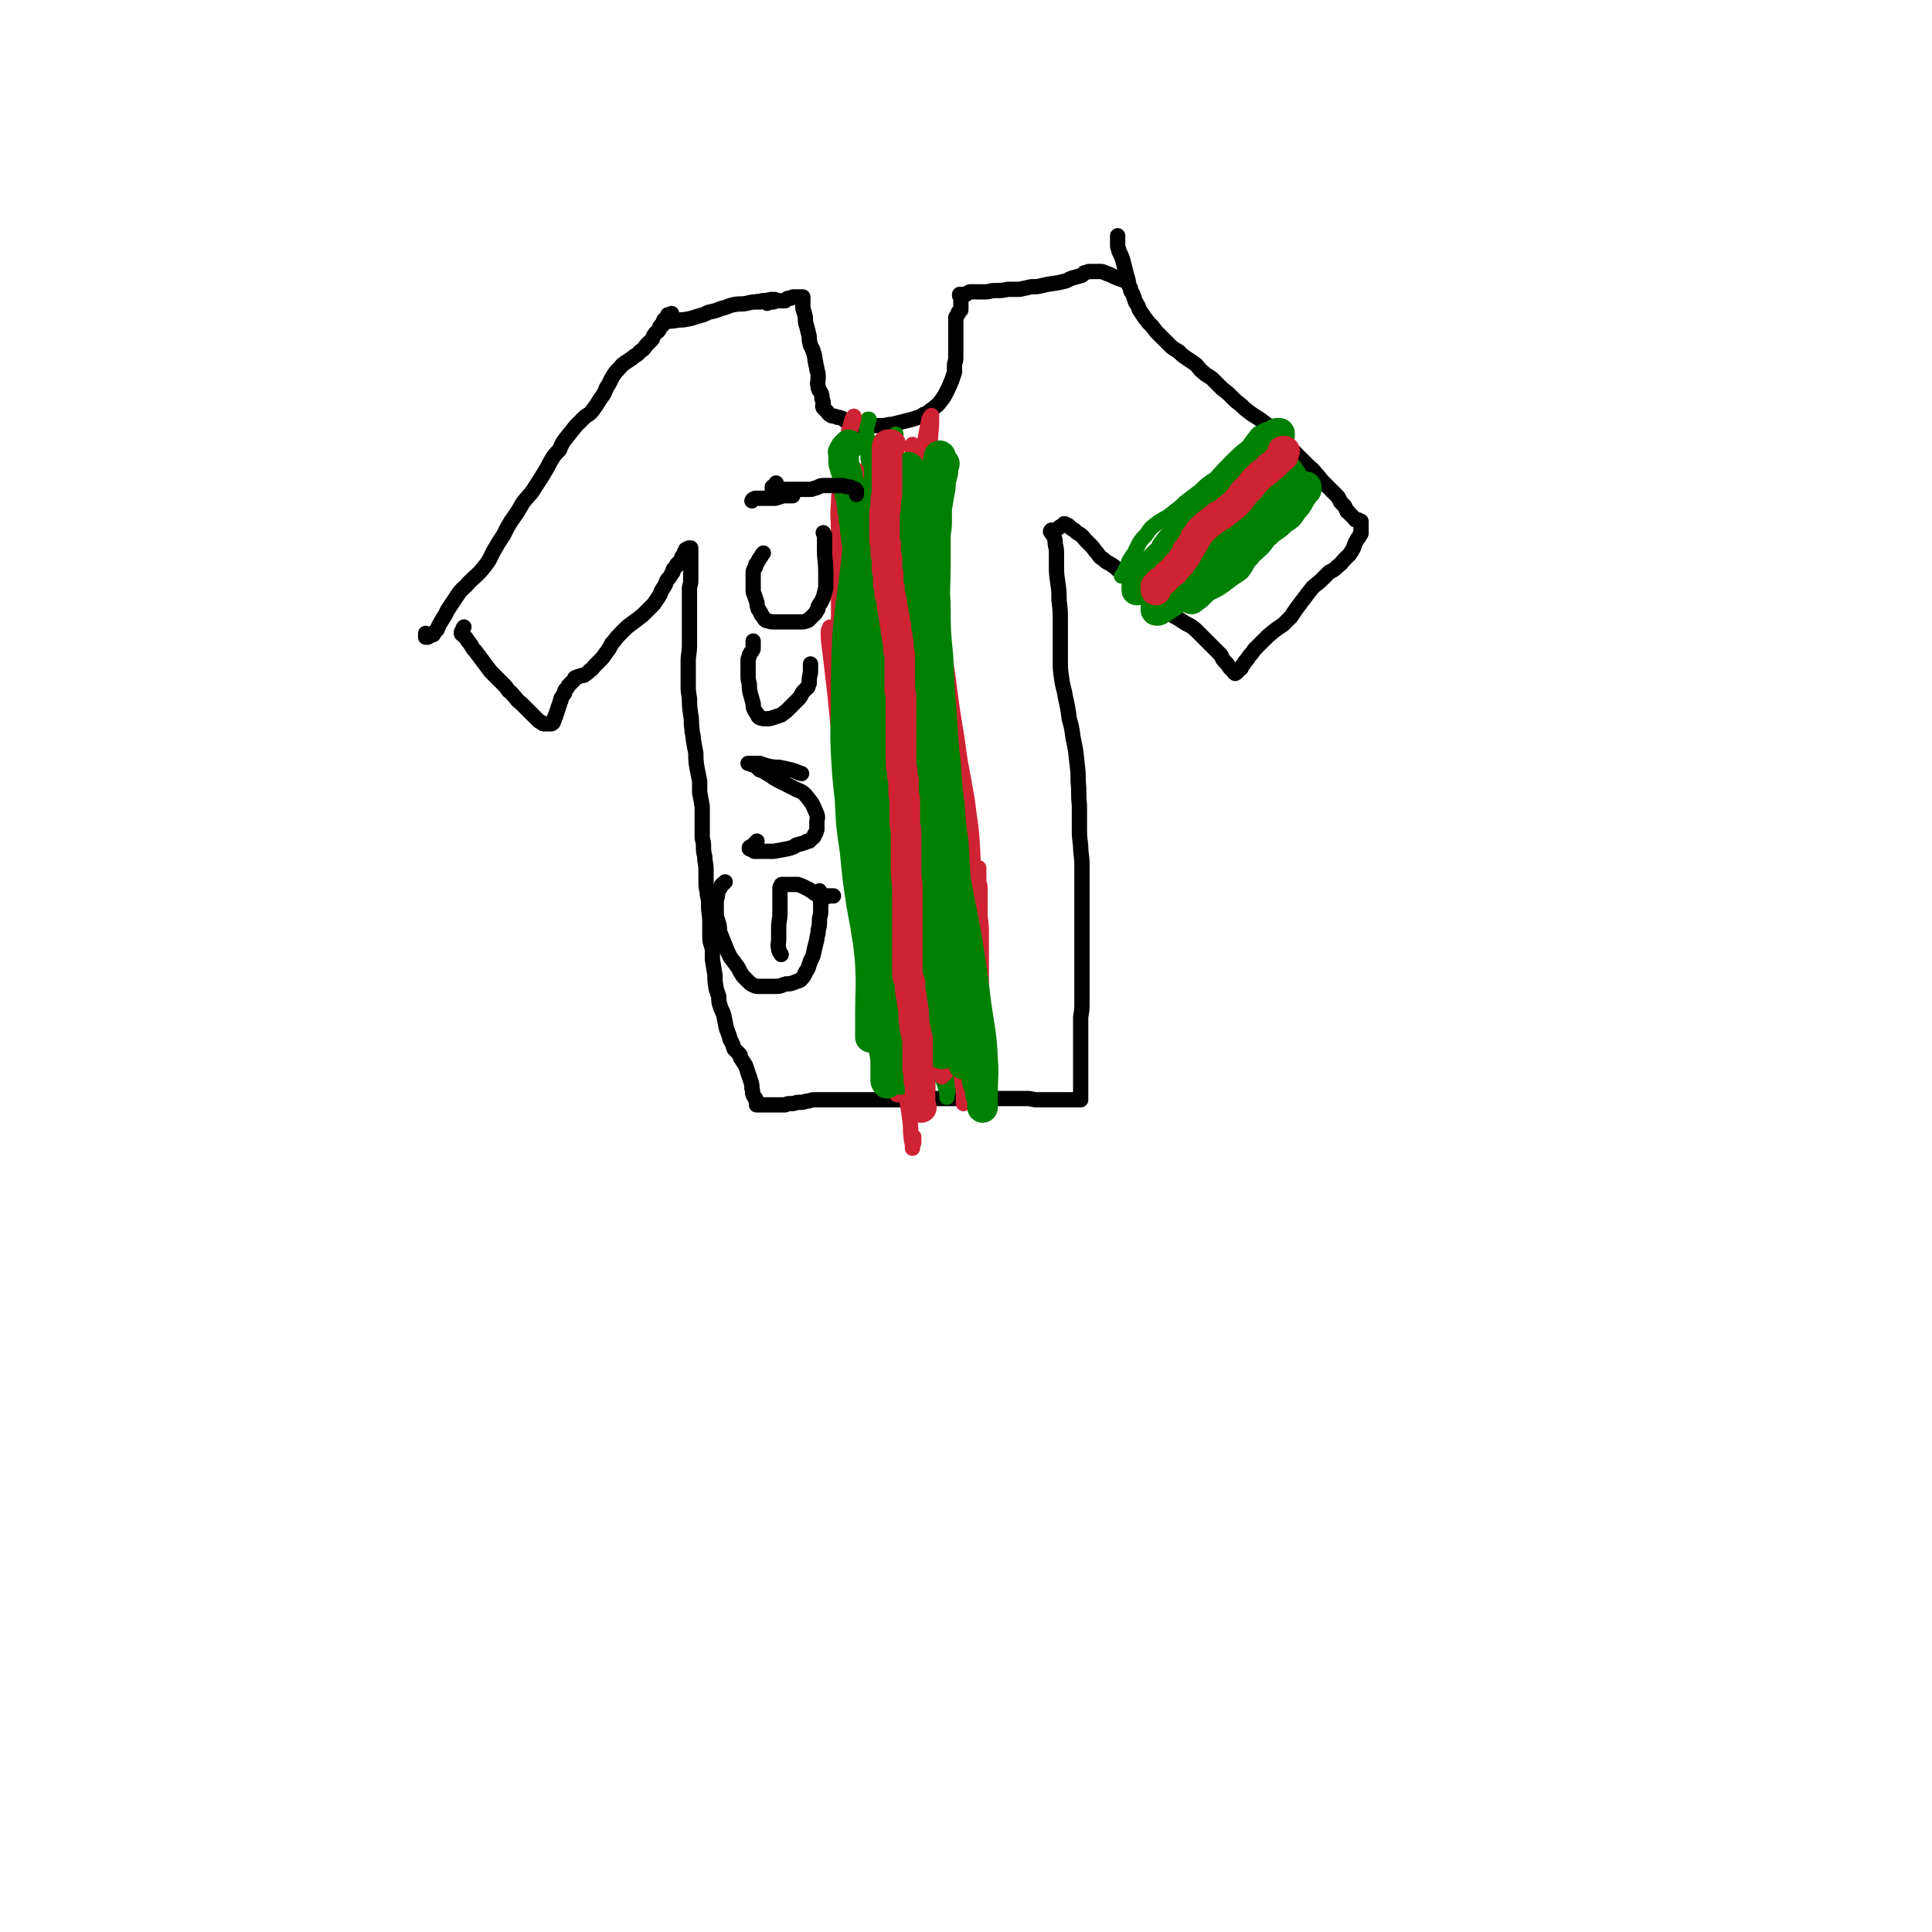 <svg viewBox='0 0 1516 1516' version='1.1' xmlns='http://www.w3.org/2000/svg' xmlns:xlink='http://www.w3.org/1999/xlink'><g fill='none' stroke='#000000' stroke-width='12' stroke-linecap='round' stroke-linejoin='round'><path d='M334,497c0,0 0,0 0,0 0,1 0,1 0,2 0,1 0,1 0,1 0,0 1,0 1,0 1,0 1,0 2,-1 1,-1 1,0 3,-1 1,-2 1,-2 3,-4 1,-2 1,-3 3,-6 2,-4 3,-4 5,-9 4,-6 4,-6 8,-12 4,-6 5,-5 9,-10 6,-6 6,-5 11,-11 5,-6 5,-7 8,-13 4,-7 4,-7 8,-13 3,-6 3,-6 6,-11 5,-7 5,-7 9,-14 5,-7 6,-6 10,-13 4,-6 4,-6 7,-11 3,-5 3,-5 5,-9 3,-5 3,-5 7,-9 2,-5 2,-5 5,-9 4,-5 4,-5 8,-10 3,-3 3,-3 6,-6 3,-3 4,-2 7,-6 3,-4 3,-4 6,-9 3,-4 3,-4 5,-9 3,-4 2,-4 5,-9 2,-3 2,-3 4,-5 3,-3 2,-3 5,-5 3,-2 3,-2 6,-4 3,-3 4,-2 6,-5 3,-2 3,-2 5,-5 2,-2 2,-2 4,-4 2,-2 1,-3 3,-5 1,-2 2,-1 3,-3 1,-1 0,-2 1,-3 1,-1 1,-1 2,-1 0,-2 0,-2 1,-3 1,-1 1,-1 2,-2 0,0 1,0 1,-1 0,-1 0,-1 0,-2 0,0 1,0 1,0 1,0 1,0 1,0 0,0 0,0 0,0 1,-1 1,-1 1,-1 '/><path d='M521,251c0,0 0,0 0,0 0,0 0,0 0,0 0,1 0,1 0,1 2,0 2,0 4,0 5,0 5,-1 11,-1 6,-1 6,-1 12,-3 4,-1 4,-1 8,-3 5,-1 5,-1 10,-3 5,-1 5,-2 10,-3 5,-1 5,0 10,-1 4,-1 4,-1 7,-1 2,-1 2,0 3,0 4,-1 4,-1 9,-2 1,0 1,0 3,0 '/><path d='M598,236c0,0 0,0 0,0 0,0 0,0 0,0 1,0 1,0 1,0 1,0 1,0 2,1 0,0 0,0 1,1 0,0 0,-1 0,-1 0,0 1,0 1,0 1,0 1,0 2,0 1,0 1,0 1,0 2,0 2,-1 4,-1 1,0 1,0 3,0 1,0 1,0 1,0 1,0 1,0 2,0 0,0 0,-1 1,-1 1,-1 1,-1 2,-1 0,0 0,0 1,0 1,0 1,0 2,-1 1,0 1,0 2,0 1,0 1,0 2,0 0,0 0,0 1,0 1,0 1,0 2,0 0,0 0,0 1,0 0,0 0,0 0,0 0,0 0,1 0,1 0,1 0,1 0,2 0,1 0,1 0,1 0,1 0,1 0,2 0,2 0,2 0,3 1,3 1,3 2,7 0,4 0,4 1,7 1,4 1,4 2,8 0,3 0,3 1,7 1,2 1,2 2,4 0,2 1,2 1,4 1,3 0,3 1,5 0,3 1,3 1,6 1,3 1,3 1,7 0,3 -1,3 0,6 0,3 1,3 2,5 1,2 1,2 1,5 1,2 1,2 1,4 0,1 -1,1 0,3 1,1 1,1 3,3 1,1 1,2 3,3 2,1 2,0 4,1 2,1 2,0 4,1 3,1 2,2 5,3 2,1 2,1 5,2 2,0 2,1 5,1 2,0 2,0 5,0 3,0 3,0 6,0 3,0 3,0 6,0 4,0 4,-1 8,-1 4,-1 4,-1 8,-2 4,-1 4,-1 8,-2 3,-1 3,-1 6,-2 3,-2 3,-2 6,-3 2,-2 2,-2 5,-4 2,-2 3,-2 5,-5 3,-4 3,-4 5,-8 2,-4 2,-4 4,-9 1,-3 1,-3 2,-6 0,-2 0,-3 0,-5 0,-3 1,-3 1,-6 0,-5 0,-5 0,-9 0,-4 0,-4 0,-8 0,-4 0,-4 0,-8 0,-2 0,-2 0,-4 0,-1 0,-1 0,-3 1,-2 1,-1 2,-3 0,-1 0,-1 0,-1 1,-1 2,-1 2,-2 0,-1 0,-1 0,-2 0,0 0,0 0,0 0,-1 0,-1 0,-1 0,-1 0,-1 0,-2 0,0 0,0 0,-1 0,-1 0,-1 0,-2 0,0 0,0 0,-1 0,-1 0,-2 0,-2 0,-1 -1,0 -1,0 0,0 0,0 0,-1 0,0 0,0 0,0 1,0 1,0 2,0 1,0 2,0 3,0 1,-1 1,-1 3,-2 1,0 1,0 3,0 1,0 1,0 3,0 3,0 3,0 6,0 4,0 4,-1 7,-1 6,0 6,0 11,-1 5,0 5,0 9,0 5,-1 5,-1 9,-2 5,0 5,0 9,-1 8,-2 8,-1 16,-3 5,-1 4,-2 8,-3 3,-1 4,-1 7,-2 1,-1 1,-1 2,-2 2,0 2,-1 4,-1 2,0 2,0 3,0 3,0 3,0 5,0 2,0 2,0 4,1 1,0 1,1 3,1 6,3 6,3 12,5 0,0 0,0 1,0 '/><path d='M877,185c0,0 0,0 0,0 0,1 0,1 0,1 0,1 0,1 0,2 0,1 0,1 0,1 0,2 0,2 0,4 0,2 1,2 1,4 2,4 2,4 3,7 1,4 1,4 2,8 1,4 1,4 2,7 1,4 0,4 2,7 0,3 1,3 2,5 1,3 1,3 2,6 2,3 2,3 3,6 2,3 2,3 4,6 3,4 3,4 6,7 3,4 3,4 6,7 4,4 4,4 8,8 3,3 4,3 7,5 3,3 3,3 6,5 3,2 3,2 6,4 4,3 3,4 7,7 3,3 3,2 7,5 4,4 4,4 8,8 4,3 4,3 8,7 3,3 3,3 7,6 3,3 3,3 7,6 4,3 5,3 9,6 5,4 6,4 10,8 4,4 4,4 8,8 3,3 3,4 6,7 3,3 3,3 6,6 3,3 3,3 6,6 3,3 4,3 6,6 4,4 3,4 7,8 3,3 3,3 6,6 2,2 2,2 5,5 1,2 1,2 2,4 2,2 2,2 3,3 1,2 1,2 2,4 0,1 1,0 1,1 1,1 1,1 2,2 1,1 1,1 1,1 1,1 1,1 2,2 1,1 0,1 1,1 1,1 1,0 2,0 0,0 0,1 0,1 0,1 1,0 2,0 0,0 0,0 0,1 0,0 0,1 0,1 0,1 0,1 0,1 0,1 0,1 0,1 0,1 0,1 0,2 0,0 0,0 0,1 0,1 0,1 0,2 0,0 0,0 0,0 0,1 0,1 -1,2 0,1 -1,1 -1,2 -1,1 -1,1 -2,3 -1,2 -1,2 -2,5 -1,2 -1,2 -3,5 -2,2 -2,2 -4,4 -3,3 -2,3 -5,5 -3,3 -3,3 -7,5 -3,3 -3,3 -6,6 -3,3 -4,3 -7,6 -4,5 -4,5 -7,9 -3,4 -3,4 -6,8 -2,3 -2,3 -4,6 -3,3 -3,3 -6,6 -6,4 -6,4 -12,9 -2,2 -2,2 -4,4 -3,3 -3,3 -5,5 -2,2 -2,2 -4,5 -2,2 -2,2 -3,4 -2,2 -2,2 -3,4 -1,1 -1,1 -2,3 0,1 -1,0 -1,1 -1,1 -1,1 -2,2 -1,1 -1,1 -1,1 -1,1 -1,0 -1,0 -1,0 0,0 -1,-1 -1,-1 -1,-1 -2,-2 -1,-1 -1,-1 -1,-1 -2,-3 -2,-3 -4,-5 -2,-2 -2,-3 -3,-5 -3,-3 -3,-3 -6,-6 -3,-3 -3,-3 -6,-6 -3,-3 -3,-3 -6,-6 -3,-3 -3,-3 -6,-5 -4,-2 -4,-2 -7,-4 -4,-3 -4,-2 -8,-5 -4,-2 -4,-2 -8,-6 -4,-3 -4,-3 -8,-7 -4,-4 -4,-4 -8,-8 -3,-3 -3,-3 -7,-6 -3,-3 -3,-3 -6,-5 -3,-2 -3,-2 -5,-3 -2,-2 -2,-2 -5,-4 -3,-2 -3,-1 -6,-4 -3,-2 -3,-2 -5,-5 -3,-3 -2,-3 -5,-6 -2,-2 -2,-2 -4,-4 -2,-2 -2,-3 -5,-5 -2,-1 -2,-1 -4,-3 -2,-1 -2,-1 -4,-3 -1,-1 -1,-1 -3,-1 0,-1 0,-1 -1,-1 0,0 0,0 0,0 -1,1 0,1 -1,1 -1,1 -2,1 -3,2 '/><path d='M826,416c0,0 0,0 0,0 0,0 0,0 0,0 -1,0 -1,0 -1,0 -1,1 -1,1 0,2 1,2 1,1 2,3 1,3 1,3 1,6 1,4 1,4 1,8 0,4 0,4 0,8 0,7 0,7 1,14 1,7 1,7 1,14 1,8 1,8 1,16 0,8 0,8 0,15 0,8 0,8 0,16 0,7 0,7 1,14 1,8 2,8 3,15 2,9 2,9 3,17 2,7 2,7 3,15 2,9 2,9 3,19 1,8 1,8 1,15 1,10 0,10 1,19 0,9 0,9 0,17 0,7 0,7 1,15 0,7 1,7 1,15 0,6 0,6 0,13 0,7 0,7 0,13 0,7 0,7 0,15 0,6 0,6 0,13 0,5 0,5 0,9 0,6 0,6 0,12 0,6 0,6 0,13 0,5 0,5 0,10 0,4 0,4 0,9 0,6 0,6 -1,12 0,6 0,6 0,12 0,4 0,4 0,9 0,3 0,3 0,7 0,5 0,5 0,10 0,4 0,4 0,9 0,3 0,3 0,6 0,2 0,2 0,3 0,2 0,2 0,3 0,1 0,1 0,2 0,1 0,1 0,2 0,0 0,0 0,1 0,1 0,1 0,1 0,0 0,0 0,0 0,0 0,0 0,0 0,0 0,0 0,0 0,0 0,0 0,0 0,0 0,0 0,0 -1,0 -1,0 -3,0 0,0 0,0 -1,0 -1,0 -1,0 -2,0 -2,0 -2,0 -3,0 -3,0 -3,0 -6,0 -3,0 -3,0 -5,0 -4,0 -4,0 -8,0 -3,0 -3,0 -6,0 -4,0 -4,-1 -8,-1 -4,0 -4,0 -8,0 -7,0 -7,0 -13,0 -7,0 -7,0 -13,0 -5,0 -5,0 -10,0 -6,0 -6,0 -12,0 -5,0 -5,0 -11,0 -5,0 -5,0 -10,0 -4,1 -4,1 -7,1 -5,0 -5,0 -10,0 -5,0 -5,0 -10,0 -4,0 -4,0 -8,0 -3,0 -3,0 -7,0 -3,0 -3,0 -7,0 -3,0 -3,0 -7,0 -4,0 -4,0 -8,0 -4,0 -4,0 -8,0 -4,0 -4,0 -8,0 -3,0 -3,0 -5,0 -3,0 -3,0 -5,0 -3,0 -3,1 -6,1 -3,1 -3,1 -6,1 -3,0 -3,1 -6,1 -3,0 -3,0 -5,1 -3,0 -3,0 -5,0 -2,0 -2,0 -4,0 -1,0 -1,0 -3,0 -1,0 -1,0 -2,0 -1,0 -1,0 -1,0 -1,0 -1,0 -2,0 -1,0 -1,0 -1,0 -1,0 -1,0 -2,0 -1,0 -1,0 -1,0 -1,0 -1,0 -1,0 -1,0 0,0 0,-1 0,-1 0,-1 0,-2 0,0 -1,0 -1,-1 0,-1 0,-1 -1,-2 0,-1 -1,-1 -1,-2 -1,-2 0,-2 -1,-5 0,-3 0,-3 -1,-6 -1,-3 -1,-3 -2,-6 -1,-3 -1,-3 -2,-6 -2,-3 -2,-3 -4,-6 0,-2 0,-2 -1,-3 -2,-2 -2,-2 -4,-4 -1,-3 -1,-4 -3,-7 -1,-4 -1,-4 -3,-9 -1,-5 -1,-5 -2,-10 -1,-4 -2,-4 -3,-8 -1,-3 -1,-3 -1,-7 -1,-3 -1,-3 -2,-6 -1,-6 -1,-6 -1,-11 -1,-6 -1,-6 -2,-12 0,-4 0,-4 0,-8 -1,-5 -2,-5 -2,-9 0,-6 0,-6 0,-12 0,-7 -1,-7 -1,-14 0,-4 0,-4 -1,-8 0,-4 -1,-4 -1,-9 0,-5 0,-5 0,-10 0,-6 -1,-6 -1,-11 -1,-4 -1,-4 -1,-9 0,-3 -1,-3 -1,-7 0,-5 0,-5 0,-10 0,-7 0,-7 0,-13 -1,-6 -1,-6 -2,-11 0,-4 0,-5 0,-9 -1,-5 -1,-5 -2,-10 -1,-6 -1,-6 -1,-12 -1,-5 -1,-5 -2,-11 0,-4 -1,-4 -1,-8 -1,-6 0,-6 -1,-11 -1,-7 -1,-7 -1,-13 -1,-6 -1,-6 -1,-11 0,-4 0,-4 0,-8 0,-5 0,-5 0,-10 0,-6 1,-6 1,-13 0,-5 0,-5 0,-10 0,-4 0,-4 0,-7 0,-4 0,-4 0,-9 0,-5 0,-5 0,-10 0,-4 0,-4 0,-8 0,-3 1,-3 1,-6 0,-2 0,-2 0,-4 0,-1 0,-1 0,-2 0,-2 0,-2 0,-3 0,-1 0,-1 0,-2 0,-2 0,-2 0,-4 0,-1 0,-1 0,-3 0,0 0,0 0,-1 0,-1 0,-1 0,-2 0,-1 0,-1 0,-1 0,-1 0,-1 0,-2 0,0 0,0 0,-1 0,0 0,0 0,0 0,0 0,0 0,-1 0,0 0,0 0,0 0,0 -1,0 -1,0 -1,0 -1,0 -2,1 -1,0 -1,0 -1,1 -1,1 -1,1 -1,2 0,0 0,1 0,1 -1,1 -1,1 -2,2 0,0 0,1 0,1 0,1 0,1 -1,2 -1,1 -1,1 -1,1 -1,1 -1,1 -2,2 0,0 0,1 0,1 -1,1 -1,1 -2,2 -1,1 -1,1 -1,3 -1,1 -1,1 -2,3 -1,2 -2,2 -3,4 -1,3 -1,3 -3,6 -2,3 -1,3 -3,6 -2,3 -2,3 -4,6 -3,3 -3,3 -6,6 -3,3 -3,3 -7,6 -4,3 -4,3 -8,6 -3,3 -3,3 -6,6 -3,3 -3,4 -6,7 -2,4 -2,4 -5,8 -2,3 -2,3 -4,5 -2,2 -2,2 -4,4 -2,2 -2,3 -4,4 -2,2 -2,2 -5,4 -2,0 -2,0 -4,1 -1,0 -1,0 -3,1 0,1 0,1 -1,2 -1,1 -1,1 -1,1 -1,1 -1,1 -2,2 -1,1 -1,1 -1,1 -1,2 -1,2 -2,3 -1,1 -1,1 -1,3 -1,1 -1,1 -2,3 -1,1 -1,1 -1,3 -1,1 -1,2 -1,3 -1,2 -1,1 -1,3 -1,1 -1,2 -1,3 -1,2 -1,1 -1,3 -1,1 -1,1 -1,2 0,1 0,1 -1,2 0,0 0,1 0,1 -1,1 -1,1 -2,1 0,0 0,0 0,0 -1,0 -1,0 -2,0 0,0 0,0 -1,0 -1,0 -1,0 -2,0 -1,0 -1,0 -2,-1 -2,-1 -2,-1 -4,-3 -2,-2 -2,-2 -4,-4 -3,-3 -3,-3 -6,-6 -4,-4 -4,-3 -7,-7 -2,-2 -2,-3 -5,-5 -2,-3 -2,-3 -4,-5 -2,-2 -2,-2 -5,-5 -2,-2 -2,-2 -5,-5 -3,-4 -3,-4 -6,-8 -3,-4 -3,-4 -6,-8 -3,-3 -2,-3 -5,-7 -2,-2 -1,-2 -3,-4 -1,-1 -1,-1 -2,-2 -1,-1 -1,0 -1,-1 0,0 0,0 0,-1 0,0 0,0 1,-1 0,-1 0,-2 1,-3 '/></g>
<g fill='none' stroke='#008000' stroke-width='12' stroke-linecap='round' stroke-linejoin='round'><path d='M682,329c0,0 0,0 0,0 0,0 -1,0 -1,0 0,0 0,1 0,1 0,1 0,1 0,2 0,2 -1,1 -1,3 0,1 0,1 0,2 0,3 0,3 0,5 0,4 0,4 0,8 0,3 0,3 1,7 0,5 1,5 1,9 1,5 0,5 1,10 0,6 1,6 1,12 1,8 1,8 2,16 1,9 0,9 1,17 1,8 2,8 3,16 1,6 1,6 1,12 1,5 0,5 1,9 0,4 1,4 1,8 1,4 0,4 1,8 0,6 1,6 1,13 1,7 1,7 2,15 1,10 0,10 1,19 1,9 2,9 3,18 1,6 1,6 1,13 1,5 1,5 1,11 0,5 1,5 1,10 0,6 1,6 1,12 0,7 0,7 1,15 0,9 1,8 2,17 1,8 1,8 2,17 1,8 1,8 2,16 1,6 1,6 2,12 0,7 0,7 1,14 1,7 1,7 2,13 0,7 0,7 1,14 1,8 1,8 2,17 0,7 1,7 1,14 0,7 0,7 0,14 0,6 0,6 0,11 0,4 0,4 0,8 0,4 0,4 0,8 0,3 0,3 0,6 0,4 0,4 0,8 0,3 0,3 0,7 0,3 0,3 0,7 0,3 0,3 0,6 0,2 0,2 0,5 0,3 0,3 0,5 0,3 0,3 0,7 0,2 0,2 0,4 0,3 0,3 0,5 0,2 0,2 0,5 0,2 0,2 0,4 0,2 0,2 0,5 0,1 0,1 0,3 0,1 0,1 0,2 0,0 0,0 0,1 0,1 0,1 0,2 0,0 0,1 0,1 0,-2 0,-3 0,-5 0,-5 0,-5 -1,-11 0,-7 0,-7 -1,-14 -3,-15 -3,-15 -6,-30 -2,-14 -3,-14 -5,-29 -4,-17 -4,-16 -7,-33 -2,-15 -2,-15 -4,-29 -2,-9 -3,-9 -5,-17 -2,-11 -1,-11 -3,-23 -1,-11 -1,-11 -2,-22 -1,-12 -1,-12 -2,-24 0,-10 0,-10 0,-21 0,-8 0,-8 0,-16 0,-7 0,-7 0,-13 0,-7 0,-7 1,-13 1,-7 1,-7 1,-14 0,-8 0,-8 0,-15 0,-9 0,-9 0,-19 0,-9 0,-9 -1,-19 0,-9 0,-9 0,-18 0,-6 0,-6 0,-13 0,-5 0,-5 0,-10 0,-5 0,-5 0,-9 0,-6 0,-6 0,-13 0,-6 0,-6 0,-12 0,-7 0,-7 0,-14 1,-7 1,-7 1,-13 0,-6 0,-6 0,-12 0,-5 1,-5 1,-10 0,-4 0,-4 1,-7 0,-3 1,-3 1,-6 0,-2 0,-2 0,-4 0,-1 0,-1 0,-2 0,-1 0,-1 0,-1 0,-1 0,0 0,0 -1,2 -2,1 -2,3 -2,13 -2,13 -3,26 -1,18 -1,18 -1,37 -1,16 0,16 0,32 0,16 0,16 1,33 1,12 1,12 3,25 1,13 1,13 3,26 1,14 0,14 2,27 1,14 1,14 3,28 1,11 1,11 3,22 1,12 1,12 3,24 1,10 2,10 4,19 2,10 2,10 4,19 2,11 2,11 4,21 2,10 1,10 3,20 1,9 2,9 3,18 1,8 1,8 2,16 0,6 0,6 0,11 0,4 1,4 1,8 0,3 0,4 0,7 0,4 0,4 1,8 0,4 0,4 0,9 1,5 1,5 2,10 1,7 1,7 2,14 0,2 1,2 1,5 0,1 0,1 0,3 0,0 0,0 0,1 0,1 1,1 1,2 0,1 0,1 0,1 0,1 0,1 0,2 0,1 0,1 0,1 0,1 0,0 0,0 0,-5 1,-5 1,-9 0,-16 1,-16 0,-31 -1,-22 -3,-22 -5,-44 -2,-21 -2,-21 -3,-43 -1,-20 0,-20 -1,-40 -1,-15 -1,-15 -2,-30 -1,-17 -2,-17 -2,-33 -1,-16 0,-16 -1,-32 0,-15 0,-15 0,-30 0,-13 0,-13 -1,-25 -1,-13 -1,-13 -1,-25 -1,-11 0,-11 -1,-23 -1,-8 -2,-8 -2,-17 -1,-9 -1,-9 -2,-18 0,-8 -1,-8 -1,-16 -1,-7 -1,-7 -2,-15 0,-7 1,-7 0,-13 0,-5 -1,-5 -2,-9 -1,-5 -1,-5 -1,-9 -1,-3 -1,-3 -1,-7 0,-2 0,-2 0,-5 0,-3 0,-3 0,-7 0,-1 0,-1 0,-3 0,0 0,-1 0,0 -1,0 -1,1 -2,2 -1,2 -1,2 -1,4 -3,23 -3,23 -4,46 -1,25 0,25 1,50 0,28 0,28 1,55 1,22 0,22 2,44 1,19 1,19 2,38 1,15 1,15 3,30 1,16 1,16 2,31 2,13 2,13 3,26 2,13 2,13 3,26 2,13 2,13 3,26 2,11 2,11 3,22 2,11 2,11 3,23 1,9 1,9 2,18 1,7 1,7 2,15 0,5 0,5 0,11 1,3 1,3 1,6 0,2 0,2 0,4 0,1 0,1 0,3 0,1 0,1 0,2 0,1 0,1 0,2 0,1 0,1 0,1 0,1 0,1 0,2 0,0 0,0 0,0 0,-1 0,-1 0,-1 0,-2 0,-2 0,-3 -1,-11 -1,-11 -2,-22 -2,-17 -2,-17 -4,-35 -3,-18 -3,-18 -6,-36 -4,-19 -4,-19 -7,-39 -3,-14 -3,-14 -6,-29 -4,-16 -4,-16 -7,-32 -3,-15 -3,-15 -5,-30 -2,-20 -2,-20 -3,-39 -2,-19 -1,-19 -2,-38 -1,-16 -1,-16 -2,-31 -1,-12 -1,-12 -1,-24 0,-8 0,-8 0,-16 0,-4 0,-4 0,-8 0,-2 0,-2 0,-4 0,-1 0,-1 0,-1 0,-1 0,-2 0,-1 0,0 0,1 0,2 1,10 1,10 2,21 1,23 0,23 2,47 2,25 3,25 5,50 3,24 2,24 5,48 3,18 3,18 6,37 2,17 2,17 4,34 2,18 2,18 4,35 2,16 2,16 4,32 2,16 2,16 4,33 2,12 2,12 3,24 1,6 1,6 2,11 0,3 0,3 0,6 0,0 0,1 0,1 0,-1 0,-1 0,-2 0,-14 0,-14 -1,-28 -2,-28 -2,-28 -5,-55 -4,-29 -5,-29 -9,-58 -4,-24 -4,-24 -7,-48 -1,-12 -1,-12 -2,-24 0,-10 0,-10 0,-20 0,-5 0,-5 0,-10 0,-4 1,-4 2,-9 0,-6 0,-6 0,-12 0,-6 0,-6 0,-13 0,-6 1,-6 1,-12 0,-4 0,-4 0,-8 0,-2 0,-2 0,-4 0,-1 0,-2 0,-1 0,0 -1,0 -1,1 -2,16 -2,16 -2,32 -1,29 -2,29 -1,58 1,33 2,33 4,65 2,26 2,26 5,51 1,13 1,13 3,26 1,11 1,11 3,21 1,9 0,9 2,18 1,10 2,10 4,20 2,11 2,11 4,24 1,10 0,10 1,21 1,6 1,6 2,12 0,4 0,4 0,7 0,0 0,0 0,1 0,0 0,0 0,0 0,-2 0,-2 0,-5 1,-7 1,-7 2,-13 0,-19 0,-19 -1,-37 -1,-18 -1,-18 -2,-37 0,-17 0,-17 0,-33 0,-12 0,-12 -1,-23 0,-9 -1,-9 -1,-17 0,-4 0,-4 0,-8 0,-1 0,-2 0,-2 0,0 -1,1 -2,2 -1,2 -1,2 -1,5 0,14 0,14 2,28 1,15 1,15 3,29 1,14 1,14 3,27 1,9 0,9 1,17 1,5 1,5 2,9 1,4 0,4 1,8 1,2 1,2 2,5 1,3 0,3 1,7 2,5 2,5 4,9 1,5 2,5 3,10 1,2 1,2 1,5 0,1 0,1 0,1 0,1 0,1 0,1 0,0 0,0 0,-1 0,-2 1,-2 1,-4 1,-5 0,-6 1,-11 0,-6 0,-6 0,-12 0,-8 0,-8 -1,-16 -1,-13 -1,-13 -2,-25 -2,-12 -2,-12 -3,-24 -2,-9 -2,-10 -3,-19 -1,-6 -2,-6 -3,-11 0,-4 0,-4 -1,-8 -1,-3 -1,-3 -2,-5 0,-2 -1,-2 -1,-4 0,0 0,-1 0,0 -1,0 -1,1 -2,2 -1,1 -1,1 -1,3 -1,8 -1,8 -1,16 0,17 -1,17 0,35 0,13 1,13 2,26 1,11 1,11 2,22 0,7 0,7 0,14 0,3 0,3 0,6 0,1 -1,1 -1,2 0,1 0,1 0,2 0,0 -1,-1 -1,-1 0,-1 0,-1 0,-2 0,-3 -1,-3 -1,-6 -1,-4 0,-4 -1,-8 0,-5 0,-5 0,-11 0,-9 0,-9 -1,-19 -1,-14 -1,-14 -2,-28 -1,-13 -1,-13 -2,-25 -2,-12 -2,-12 -4,-25 -1,-10 0,-10 -2,-20 -1,-9 -2,-9 -3,-18 0,-6 0,-6 0,-13 0,-4 0,-4 0,-9 0,-5 0,-5 0,-9 0,-2 0,-2 0,-4 '/></g>
<g fill='none' stroke='#CF2233' stroke-width='12' stroke-linecap='round' stroke-linejoin='round'><path d='M666,354c0,0 0,0 0,0 0,0 0,0 0,0 0,-1 0,-1 0,-2 0,-1 0,-1 0,-2 0,-1 0,-1 0,-2 0,0 0,-1 0,-1 0,0 0,0 0,0 0,0 0,0 0,1 0,1 0,1 0,1 0,4 0,4 0,8 0,9 0,9 0,18 -1,17 -1,17 -2,34 -1,18 -2,18 -3,35 -1,18 0,18 0,35 0,13 0,13 0,26 0,9 0,9 -1,19 0,5 0,5 -1,10 -1,1 -1,1 -2,3 -1,1 -1,1 -2,3 0,0 0,0 0,0 0,-1 0,-2 0,-3 1,-9 2,-9 2,-18 1,-13 1,-13 1,-26 0,-14 0,-14 0,-28 0,-12 0,-12 0,-24 0,-12 0,-12 0,-23 0,-12 -1,-12 0,-23 0,-9 1,-9 2,-17 1,-8 1,-8 3,-16 1,-6 1,-6 2,-13 1,-5 0,-5 1,-11 1,-3 1,-3 2,-7 0,-1 1,-1 1,-3 1,0 1,0 1,-1 0,0 0,-1 0,0 0,0 0,0 0,1 0,2 -1,2 -1,4 -2,8 -3,8 -3,17 -1,23 0,23 1,46 0,18 0,18 1,36 1,16 1,17 2,33 1,11 1,11 3,23 0,6 1,6 1,12 0,2 0,2 0,4 0,1 0,2 0,2 0,0 1,0 1,-1 1,-2 1,-3 2,-5 1,-4 1,-4 1,-9 1,-13 1,-13 2,-26 0,-12 0,-12 0,-25 -1,-9 -1,-9 -1,-19 0,-7 0,-7 -1,-14 0,-4 0,-4 -1,-9 0,-2 -1,-2 -1,-5 0,-1 0,-1 0,-3 0,-1 -1,-1 -1,-2 0,0 0,-1 0,0 -1,0 -1,0 -2,2 -1,1 -1,1 -1,3 0,19 0,19 1,38 0,24 0,24 0,48 0,24 0,24 0,49 0,20 1,20 1,41 1,14 1,14 1,29 0,13 0,13 0,25 0,7 1,7 1,14 0,5 0,5 0,10 0,2 0,2 0,4 0,0 0,1 0,1 0,0 0,0 0,-1 1,-9 2,-9 3,-18 1,-23 1,-23 0,-46 -1,-24 -2,-24 -4,-47 -2,-24 -1,-24 -3,-47 -2,-20 -3,-20 -4,-40 -1,-15 -1,-15 -1,-29 0,-9 0,-9 0,-18 0,-5 0,-5 1,-11 0,-3 0,-3 1,-7 1,-2 0,-2 1,-5 0,-2 1,-2 1,-3 1,-2 0,-2 1,-4 0,-2 0,-2 0,-3 0,-1 0,-1 0,-2 0,0 0,-2 0,-1 -1,5 -2,7 -3,14 -2,25 -3,25 -4,50 -1,31 0,31 0,62 0,31 0,31 2,62 1,23 1,23 3,47 1,17 1,17 3,35 1,13 1,13 3,26 1,11 1,11 3,22 2,11 3,11 5,23 2,11 2,11 4,22 2,9 2,9 4,18 1,6 2,5 3,11 0,2 0,2 0,5 0,0 0,0 0,0 0,-3 1,-3 1,-6 0,-8 0,-8 -1,-16 -3,-22 -4,-22 -7,-43 -4,-25 -4,-25 -8,-50 -4,-29 -4,-29 -8,-58 -3,-29 -3,-29 -7,-57 -2,-13 -3,-13 -6,-26 -2,-7 -1,-7 -4,-14 0,-2 0,-2 -2,-4 0,0 -1,0 -1,0 -1,0 -1,0 -1,1 -1,1 -1,1 -1,3 0,6 0,6 1,13 2,17 2,17 4,34 2,20 2,20 4,40 2,17 2,17 4,35 2,14 2,14 5,29 2,12 2,11 4,23 2,9 1,9 3,19 2,10 2,10 4,20 2,12 1,12 3,24 2,13 2,13 5,26 2,13 3,13 5,26 3,10 2,10 5,21 2,9 3,9 5,19 1,4 0,4 1,8 0,3 0,3 0,5 0,2 0,2 0,3 0,0 0,0 0,0 0,-1 0,-2 0,-4 -1,-7 -1,-7 -2,-14 -2,-18 -1,-18 -4,-36 -4,-26 -5,-26 -9,-52 -3,-28 -3,-28 -6,-56 -2,-27 -2,-27 -5,-54 -2,-22 -2,-22 -4,-44 -2,-14 -2,-14 -4,-28 -1,-10 -1,-10 -3,-19 -1,-4 -1,-4 -2,-8 0,-1 0,-2 -1,-3 0,0 -1,0 -1,0 -1,0 0,1 -1,2 0,0 -1,0 -1,1 -1,8 0,8 0,17 1,22 1,22 2,44 2,27 2,27 4,53 2,26 2,26 5,51 2,17 2,17 4,34 2,14 1,14 4,27 1,11 1,11 3,22 3,10 3,10 5,21 3,10 3,10 5,20 3,8 2,9 5,17 2,6 3,6 5,12 1,4 0,4 1,7 1,2 1,2 1,4 0,1 0,1 0,3 0,0 0,0 0,1 0,0 0,0 0,0 0,0 0,0 0,0 0,0 0,0 0,0 0,0 0,0 0,0 1,-1 1,-1 2,-3 1,-4 1,-4 1,-8 1,-11 1,-11 0,-22 -1,-15 -1,-15 -3,-30 -2,-16 -3,-15 -5,-31 -2,-12 -2,-12 -3,-24 -2,-10 -2,-10 -3,-21 0,-1 0,-1 0,-2 0,0 0,0 0,0 -1,2 -3,2 -2,5 1,21 2,21 5,42 4,22 5,22 8,44 3,19 2,19 5,38 2,16 3,16 5,32 1,7 0,7 1,13 0,4 1,4 1,8 0,1 0,1 0,1 0,0 0,-1 0,-1 0,-2 1,-2 1,-4 0,-2 0,-2 0,-4 '/><path d='M766,846c0,0 0,0 0,0 0,1 0,1 0,2 0,1 0,1 0,2 0,2 0,2 0,4 0,0 0,0 0,1 0,1 0,2 0,2 0,-1 0,-2 0,-3 1,-4 1,-4 2,-7 1,-6 1,-6 1,-13 1,-7 1,-7 1,-14 0,-10 0,-10 0,-19 0,-12 0,-12 0,-24 0,-11 0,-11 0,-23 0,-10 0,-10 0,-19 0,-8 0,-8 -1,-16 0,-7 0,-7 0,-14 0,-4 0,-4 0,-8 0,-3 -1,-3 -1,-7 0,-2 0,-2 0,-4 0,-2 0,-2 0,-3 0,-1 0,-1 0,-2 0,0 0,0 -1,0 0,0 0,0 0,1 -1,0 -1,0 -1,1 -1,5 -2,5 -2,10 0,18 0,18 0,35 0,18 0,18 1,36 0,15 0,15 1,30 1,11 1,11 2,22 0,6 0,6 0,12 0,2 0,2 0,5 0,2 -1,2 -1,4 -1,2 -1,2 -1,3 0,1 0,1 0,3 0,2 -1,1 -1,3 0,1 0,1 0,3 0,0 0,0 0,1 0,0 0,0 0,0 0,0 0,-1 0,-1 0,-3 -1,-3 -1,-5 0,-5 0,-5 0,-9 -1,-7 -1,-7 -2,-14 -1,-12 0,-13 -1,-25 -2,-19 -2,-19 -4,-37 -2,-13 -2,-13 -3,-26 -2,-13 -2,-13 -4,-26 -2,-8 -2,-8 -4,-17 0,-3 0,-3 -1,-6 0,-2 0,-2 0,-3 0,-1 0,-2 0,-1 0,0 -1,0 -1,1 -1,1 -1,1 -1,3 -1,15 -1,15 -1,31 0,22 0,22 2,44 1,20 2,20 5,40 2,15 2,15 4,31 1,10 1,10 2,20 1,5 1,5 1,9 0,2 0,2 0,4 0,1 0,1 0,2 0,0 0,1 0,1 0,-1 0,-1 0,-2 0,-1 0,-1 0,-2 0,-2 0,-2 0,-5 0,-9 1,-9 0,-18 -2,-23 -2,-23 -5,-46 -3,-20 -4,-20 -7,-40 -3,-13 -3,-13 -6,-26 -3,-13 -3,-13 -5,-26 -1,-6 -1,-6 -1,-12 -1,-4 -1,-4 -1,-7 0,-3 0,-3 0,-6 0,-2 0,-2 0,-5 0,-2 0,-2 0,-4 0,-2 1,-2 1,-4 0,-1 0,-1 0,-3 0,0 0,0 0,-1 0,0 0,0 0,0 -1,3 -1,3 -2,6 -1,21 -1,21 -1,42 0,27 1,27 3,54 1,20 1,20 2,40 1,12 1,12 3,24 0,6 0,6 1,12 0,2 1,2 1,4 0,1 0,1 0,2 0,1 0,1 0,2 0,0 1,-1 1,-1 0,0 0,0 1,-1 1,-1 1,0 1,-1 2,-4 1,-4 2,-9 1,-5 1,-5 1,-11 1,-14 1,-15 0,-29 -1,-18 -1,-18 -3,-37 -2,-15 -3,-14 -4,-29 -1,-14 0,-14 -1,-28 -1,-8 -2,-8 -2,-17 0,-8 0,-8 0,-16 0,-9 0,-9 0,-18 0,-12 0,-12 0,-25 0,-12 1,-12 1,-25 0,-10 0,-10 0,-20 0,-7 -1,-7 -1,-14 0,-5 0,-5 0,-10 0,-4 -1,-4 -1,-8 0,-2 0,-2 0,-4 0,-2 -1,-2 -1,-3 0,-1 0,-1 0,-2 0,-1 0,-1 0,-1 -1,0 -2,0 -2,1 -1,4 -1,5 -1,9 0,19 0,19 1,38 3,26 4,26 7,51 4,24 4,24 8,48 3,18 4,18 7,36 3,13 2,13 5,26 2,6 2,6 4,13 1,3 1,3 1,6 0,2 0,2 0,3 0,1 0,1 0,1 0,0 0,0 0,-1 0,-2 0,-2 1,-4 0,-5 1,-5 1,-10 1,-8 1,-8 1,-16 0,-16 1,-16 0,-32 -1,-14 -2,-14 -4,-29 -2,-15 -2,-15 -5,-30 -2,-13 -2,-12 -5,-25 -2,-12 -2,-12 -5,-24 -2,-11 -2,-11 -4,-22 -3,-12 -3,-12 -5,-24 -1,-13 -1,-13 -2,-26 -1,-12 -1,-12 -1,-24 -1,-12 0,-12 0,-24 0,-9 -1,-9 -1,-19 -1,-6 0,-6 0,-13 0,-6 0,-6 0,-12 0,-5 0,-5 0,-9 0,-3 0,-3 0,-6 0,-1 0,-1 0,-3 0,-1 0,-1 0,-2 0,0 0,-1 0,0 -1,0 -2,0 -2,1 -3,8 -3,8 -4,16 -3,28 -3,28 -3,56 -1,36 0,36 1,73 1,35 0,35 2,69 2,23 2,23 4,46 2,14 2,14 4,29 0,8 0,8 1,16 1,8 1,8 3,16 0,5 0,5 1,10 0,5 1,5 1,9 1,2 1,2 1,4 0,1 0,1 0,1 0,1 0,2 0,2 0,-1 0,-2 0,-3 0,-4 0,-4 1,-7 1,-5 1,-5 1,-10 0,-19 1,-19 -1,-38 -2,-19 -3,-19 -5,-38 -2,-18 -2,-18 -4,-37 -1,-18 -1,-19 -2,-37 -1,-17 -1,-17 -1,-34 0,-18 0,-18 0,-35 0,-19 0,-19 0,-37 0,-15 0,-15 1,-31 0,-14 0,-14 1,-28 1,-10 1,-10 1,-19 0,-6 0,-6 0,-12 0,-4 0,-4 0,-8 0,-2 0,-2 0,-5 0,-2 0,-2 0,-4 0,0 0,0 0,-1 0,-1 0,-1 0,-1 -1,0 -1,0 -1,0 -1,1 -2,1 -2,3 -3,13 -3,13 -5,27 -3,30 -2,30 -3,60 -1,31 0,31 0,62 1,24 1,24 3,48 1,12 1,12 3,23 0,4 0,4 0,8 0,0 0,1 0,1 1,-1 2,-1 2,-3 3,-6 3,-6 4,-13 2,-11 3,-11 3,-22 1,-22 0,-22 -1,-44 -1,-20 -2,-20 -3,-40 -2,-18 -2,-18 -3,-37 -1,-14 -1,-14 -1,-29 -1,-10 -1,-10 -1,-20 0,-7 0,-7 0,-14 0,-7 0,-7 0,-14 0,-6 0,-6 0,-12 0,-6 0,-6 0,-12 0,-9 1,-9 1,-19 0,-1 0,-1 0,-2 0,-1 0,-1 0,-1 0,0 0,0 -1,1 0,1 -1,1 -1,2 -3,14 -3,15 -5,29 -2,25 -2,25 -3,49 -1,30 0,30 0,60 0,28 1,28 2,56 0,15 0,15 1,30 0,9 0,9 1,17 0,4 0,4 0,7 0,2 0,2 0,3 0,1 0,2 0,2 0,-1 0,-2 0,-3 0,-3 1,-3 1,-6 1,-9 0,-9 0,-18 0,-23 0,-23 -1,-46 -2,-22 -3,-22 -5,-43 -2,-18 -3,-18 -4,-35 -1,-16 0,-16 -1,-33 0,-11 0,-11 0,-22 0,-7 0,-7 0,-13 0,-4 1,-4 1,-8 1,-2 0,-2 0,-4 0,-1 0,-1 0,-1 0,-1 0,-2 0,-1 0,0 0,0 0,1 0,1 0,1 0,2 0,1 0,1 0,2 0,5 0,5 0,10 0,16 0,16 0,31 1,25 1,25 2,50 2,26 1,26 4,51 1,19 2,19 4,39 2,14 1,15 3,29 5,27 6,27 12,53 3,15 4,15 8,30 3,13 3,13 6,27 3,13 3,13 6,27 1,8 1,8 1,16 1,4 1,4 1,9 0,1 0,1 0,2 0,1 0,1 0,2 0,0 0,0 0,0 0,0 0,0 0,-1 0,-1 0,-1 0,-3 0,-5 0,-5 0,-10 0,-8 1,-8 1,-16 0,-18 0,-18 -1,-36 -1,-18 -2,-18 -4,-36 -4,-24 -5,-24 -8,-48 -4,-24 -4,-24 -7,-48 -3,-21 -4,-21 -6,-41 -2,-16 -3,-16 -4,-31 -1,-15 0,-15 0,-29 0,-13 0,-13 0,-26 0,-12 1,-12 1,-23 0,-5 0,-5 0,-10 0,-4 0,-4 0,-7 0,0 0,0 -1,0 -1,0 -1,0 -1,0 -1,0 -1,0 -2,1 -1,1 -1,1 -1,3 -3,7 -3,7 -5,14 -3,21 -3,21 -4,41 -1,26 0,26 0,52 0,29 0,29 1,58 1,27 1,27 3,53 1,23 1,23 3,46 2,18 2,18 5,36 2,15 3,15 6,30 2,11 2,11 5,23 2,7 3,7 5,15 1,3 1,3 2,6 0,1 1,1 1,3 0,0 0,1 0,1 0,-1 0,-1 1,-2 0,-2 0,-2 1,-5 '/></g>
<g fill='none' stroke='#008000' stroke-width='24' stroke-linecap='round' stroke-linejoin='round'><path d='M666,349c0,0 0,0 0,0 0,0 0,0 0,0 -1,1 -1,1 -2,2 -1,1 -1,1 -1,2 -1,1 -1,1 -1,1 -1,1 0,1 0,1 0,1 0,1 0,2 0,1 0,1 0,2 0,1 0,1 0,2 0,1 0,1 0,2 0,2 1,2 1,4 1,3 1,3 2,6 0,4 0,4 0,7 1,4 1,4 2,7 0,3 1,3 1,6 1,4 1,4 1,7 1,4 1,4 1,8 1,3 1,3 1,7 1,8 1,8 2,15 0,4 0,4 1,8 0,4 0,4 1,7 0,4 1,4 1,8 0,4 0,4 0,8 0,4 0,4 0,7 0,5 0,5 0,9 0,6 0,6 0,11 0,7 0,7 0,13 0,9 0,9 0,17 0,9 0,9 0,18 0,8 0,8 0,16 0,7 0,7 0,14 0,6 0,6 0,12 0,8 0,8 0,15 0,9 0,9 1,17 0,9 0,9 0,19 0,9 0,9 1,19 0,9 0,9 1,19 1,11 0,11 1,21 0,11 0,11 1,23 1,10 1,10 2,20 1,10 0,10 1,20 1,8 1,8 2,17 0,6 0,6 0,13 0,6 1,6 1,11 0,4 0,4 0,9 0,2 0,2 0,5 0,1 0,1 0,3 -1,1 0,2 -1,3 0,1 -1,1 -1,1 -1,1 -1,1 -1,1 -1,0 -1,0 -1,0 0,-1 0,-1 0,-2 0,-9 0,-9 0,-17 0,-19 1,-19 0,-38 -1,-19 -2,-19 -4,-39 -2,-18 -2,-18 -4,-36 -2,-17 -2,-17 -2,-33 -1,-15 -1,-15 -1,-30 0,-17 0,-17 0,-34 0,-17 0,-17 2,-35 1,-15 1,-15 3,-30 1,-14 1,-14 2,-27 1,-10 1,-10 2,-20 0,-9 0,-9 0,-17 0,-7 0,-7 0,-14 0,-8 0,-8 0,-15 0,-6 0,-6 0,-13 0,-5 0,-5 0,-9 -1,-4 -1,-4 -1,-7 0,-3 0,-3 0,-6 0,-1 0,-1 0,-3 0,-1 0,-1 0,-2 0,0 0,-1 0,0 -1,0 -1,1 -2,2 -1,5 -1,5 -1,10 -3,25 -3,25 -6,50 -3,26 -4,26 -6,52 -1,25 -1,25 -1,49 0,21 -1,21 0,42 1,17 1,17 3,35 1,21 1,21 4,41 2,21 2,21 5,41 3,18 4,18 6,37 2,17 2,17 4,34 2,16 1,16 4,31 1,7 2,7 4,14 1,6 1,6 1,12 1,3 1,3 1,6 0,2 0,2 0,4 0,1 0,1 0,2 0,0 0,1 0,1 0,-1 -1,-1 -1,-2 0,-3 0,-3 0,-6 0,-15 0,-15 -1,-30 -2,-23 -4,-23 -6,-46 -3,-21 -3,-21 -5,-43 -3,-23 -3,-23 -6,-46 -2,-19 -2,-19 -5,-38 -1,-16 -2,-16 -2,-31 -1,-17 -1,-17 -1,-33 0,-17 -1,-17 -1,-34 0,-16 0,-16 0,-32 0,-12 1,-12 2,-25 0,-12 0,-12 1,-23 2,-9 3,-9 5,-17 2,-10 2,-10 4,-20 1,-7 1,-7 2,-14 1,-6 1,-6 1,-11 1,-2 0,-2 0,-4 0,-1 0,-1 0,-3 0,0 0,0 0,0 0,-1 0,0 0,0 0,1 0,1 0,1 0,1 0,1 0,2 0,0 -1,0 -1,1 -1,4 -1,4 -2,7 -1,19 -1,19 -2,37 -2,30 -2,30 -4,59 -1,31 -1,31 -2,61 -1,28 0,28 0,56 0,26 0,26 1,51 2,21 2,21 4,41 2,18 2,18 5,36 2,16 2,16 5,31 3,15 3,14 7,28 3,10 3,10 5,19 2,6 3,6 5,12 1,4 1,4 2,8 0,2 1,2 1,3 0,1 0,1 0,2 0,0 0,0 0,0 0,-3 1,-3 1,-5 1,-4 1,-4 2,-9 0,-17 1,-17 0,-34 -1,-20 -2,-20 -4,-41 -2,-25 -3,-25 -5,-49 -3,-29 -3,-29 -5,-58 -3,-24 -3,-24 -5,-48 -2,-22 -2,-22 -3,-44 0,-18 -1,-18 -1,-36 -1,-15 -1,-15 -1,-31 0,-15 0,-15 1,-29 2,-23 1,-23 4,-45 1,-7 2,-7 4,-13 1,-7 2,-7 4,-13 2,-5 2,-5 5,-10 1,-4 1,-4 3,-7 1,-3 1,-3 3,-6 0,-1 1,-1 1,-1 1,-1 1,-1 2,-1 0,-1 -1,0 -1,0 0,1 0,1 0,3 -1,8 -2,8 -3,17 -3,36 -3,36 -5,73 -2,36 -2,36 -3,72 0,36 0,36 1,73 1,30 2,30 5,60 2,21 2,21 5,41 3,16 3,16 6,32 3,15 3,15 6,31 2,12 2,12 5,23 2,10 2,10 5,19 2,6 3,6 4,11 1,2 1,2 1,4 0,1 0,1 0,1 0,0 0,-1 0,-1 1,-5 1,-5 2,-11 0,-12 1,-13 0,-25 -2,-25 -3,-25 -6,-49 -3,-25 -3,-24 -6,-49 -2,-20 -2,-20 -4,-39 -1,-20 -1,-20 -2,-39 -1,-18 0,-18 0,-36 0,-18 -1,-18 -1,-37 0,-20 0,-20 0,-39 0,-18 0,-18 1,-37 0,-13 0,-13 1,-26 0,-9 0,-9 1,-19 0,-6 0,-6 0,-12 0,-2 0,-2 0,-5 0,-3 0,-3 0,-5 0,-2 0,-2 1,-4 0,-2 0,-2 0,-3 0,-1 0,-3 0,-2 0,0 0,1 0,2 -1,6 -1,6 -2,12 -1,23 -1,23 -1,46 0,31 0,31 1,61 0,33 0,33 1,65 1,31 1,31 3,62 1,26 1,26 3,53 1,19 1,19 3,37 2,20 2,20 6,40 3,17 3,17 7,34 2,12 3,12 6,24 1,4 1,4 2,7 0,1 1,1 1,3 0,0 0,0 0,0 0,-2 0,-2 1,-4 0,-4 0,-4 0,-8 1,-8 1,-8 2,-17 0,-18 1,-18 0,-35 -1,-20 -2,-20 -4,-40 -2,-18 -3,-18 -5,-36 -1,-17 -1,-17 -2,-34 -2,-14 -2,-14 -3,-29 -2,-16 -2,-16 -3,-32 -2,-18 -2,-18 -3,-36 -2,-25 -2,-25 -3,-49 -2,-20 -2,-20 -2,-40 -1,-15 0,-15 0,-30 0,-12 0,-12 0,-23 0,-6 1,-6 1,-13 0,-5 0,-5 0,-10 1,-6 1,-6 2,-12 1,-5 1,-5 1,-9 1,-4 1,-4 2,-8 0,-2 0,-2 0,-4 0,-1 1,-1 1,-2 0,0 0,-1 0,0 -1,3 -2,3 -3,7 -3,17 -4,17 -5,35 -2,26 -2,26 -3,52 -1,31 0,32 0,64 0,24 1,24 1,48 0,20 -1,20 0,40 1,17 1,17 2,34 2,17 2,17 5,34 2,18 1,18 4,35 2,15 3,15 6,30 2,12 3,12 5,25 2,7 2,7 4,15 0,4 0,4 1,7 0,3 0,3 0,7 0,3 0,3 1,5 1,4 1,4 1,8 1,4 1,4 2,8 1,4 1,4 2,8 0,4 0,4 1,9 1,4 1,3 1,7 1,3 0,4 1,7 1,3 1,3 2,6 0,3 0,3 1,5 1,2 1,2 1,5 0,1 0,1 0,3 0,1 0,1 0,1 0,0 0,0 0,0 0,-2 0,-2 0,-4 0,-4 0,-4 0,-8 0,-13 1,-13 0,-26 -1,-21 -2,-21 -5,-42 -3,-25 -3,-25 -7,-50 -4,-24 -5,-24 -9,-48 -5,-24 -5,-24 -10,-48 -4,-24 -4,-24 -7,-47 -3,-22 -3,-22 -4,-45 -2,-20 -1,-20 -2,-41 -1,-18 -1,-18 -2,-36 0,-13 0,-13 0,-26 0,-7 0,-7 0,-14 0,-4 0,-4 0,-9 0,-2 0,-2 0,-5 0,-2 0,-3 1,-5 0,-4 1,-4 2,-8 2,-8 2,-8 5,-16 2,-10 2,-10 4,-19 1,-5 1,-5 1,-10 0,-2 0,-2 0,-4 0,0 -1,-1 -1,0 -2,7 -1,8 -3,16 '/></g>
<g fill='none' stroke='#CF2233' stroke-width='24' stroke-linecap='round' stroke-linejoin='round'><path d='M699,349c0,0 0,0 0,0 0,0 0,0 -1,0 0,0 0,0 -1,0 0,0 0,0 0,0 -1,0 0,0 0,0 0,0 0,0 0,0 0,1 0,1 0,1 0,1 -1,0 -1,1 0,1 0,1 0,2 0,0 0,0 0,1 0,0 0,0 0,1 0,1 0,1 0,1 0,1 0,1 0,2 0,1 0,1 0,3 0,2 0,2 0,4 0,2 0,2 0,4 0,3 0,3 0,7 0,3 0,3 0,5 0,3 0,3 0,6 0,3 -1,3 -1,6 0,2 0,2 0,4 0,3 -1,3 -1,6 0,2 0,2 0,4 0,5 0,5 0,9 0,2 0,2 0,4 0,2 0,2 0,3 0,2 0,2 1,4 0,2 0,2 0,3 0,2 0,2 0,4 0,2 1,2 1,5 0,2 0,2 0,4 0,2 0,2 0,4 0,2 1,2 1,4 0,2 0,2 0,4 0,1 0,1 0,3 0,2 1,2 1,4 0,1 0,1 0,3 0,2 1,2 1,4 1,4 1,4 1,7 1,3 1,3 1,5 0,2 0,2 1,4 0,1 0,1 0,3 0,1 0,1 1,3 0,2 0,2 0,3 0,2 0,2 1,4 0,2 0,2 0,3 0,2 1,2 1,4 0,2 0,2 0,4 0,3 1,3 1,5 0,2 0,2 0,5 0,2 0,2 0,5 0,3 0,3 0,6 0,3 0,3 0,5 0,3 0,3 0,7 1,3 1,3 1,6 0,4 0,4 0,7 0,4 0,4 0,7 0,3 0,3 0,6 0,3 0,3 0,6 0,2 0,2 0,5 0,3 0,3 0,6 0,2 0,2 0,5 0,3 0,3 0,5 0,3 0,3 0,5 0,3 1,3 1,5 0,4 0,4 1,7 0,3 0,3 0,7 0,4 0,4 1,8 0,4 0,4 0,9 0,4 0,4 0,9 0,4 1,4 1,9 0,4 0,4 0,9 0,5 0,5 0,10 0,6 0,6 0,12 0,6 1,6 1,13 0,6 0,6 0,12 0,3 0,3 0,7 0,3 0,3 0,6 0,4 0,4 0,8 0,1 0,1 0,3 0,2 0,2 0,5 0,2 0,2 0,5 0,3 0,3 0,6 0,3 0,3 0,7 0,3 0,3 0,6 0,4 1,4 2,8 0,5 0,5 1,10 1,7 1,7 2,13 0,6 0,6 1,13 1,4 1,4 2,8 0,4 0,4 0,8 0,2 0,2 0,4 0,2 0,2 0,4 0,1 0,1 0,3 0,3 0,3 0,5 1,2 1,2 1,4 0,3 0,3 0,5 1,2 1,2 1,4 0,2 0,2 0,4 0,1 0,1 0,3 0,1 0,1 0,2 0,1 0,1 0,2 0,1 0,1 0,1 0,1 0,1 0,2 0,1 0,1 0,1 0,1 0,1 0,2 0,0 1,0 1,0 0,0 0,0 0,0 '/></g>
<g fill='none' stroke='#000000' stroke-width='12' stroke-linecap='round' stroke-linejoin='round'><path d='M569,692c0,0 0,0 0,0 -1,1 -1,1 -2,2 0,0 -1,0 -1,1 -1,2 -1,2 -2,3 -1,3 -1,3 -1,5 -1,3 -1,3 -1,6 0,4 0,4 0,7 0,5 1,5 2,9 1,4 0,4 1,7 2,5 2,5 4,10 2,5 2,5 4,9 3,4 3,4 6,8 2,4 2,4 4,7 2,2 2,2 4,4 2,2 2,2 4,3 2,1 3,1 5,1 3,0 3,0 6,0 3,0 3,0 7,0 4,0 4,-1 8,-2 3,0 3,0 6,-1 2,-1 3,-1 5,-2 2,-2 3,-3 4,-6 3,-4 2,-4 4,-9 2,-4 2,-4 3,-9 1,-4 1,-4 2,-8 0,-3 1,-3 1,-7 1,-4 1,-4 1,-8 0,-3 1,-3 1,-7 0,-3 0,-3 0,-6 0,-2 0,-2 0,-4 0,-3 0,-3 -1,-6 '/><path d='M654,703c0,0 0,0 0,0 -1,0 -1,0 -2,0 -1,0 -1,0 -2,0 -1,0 -1,0 -1,0 -1,0 -1,1 -1,1 0,0 0,0 -1,0 -1,0 -1,0 -2,0 -1,0 -1,0 -1,0 -1,0 -1,0 -2,-1 -1,-1 -1,-1 -1,-1 -2,-1 -2,-1 -3,-2 -1,-1 -2,-1 -3,-2 -2,-1 -2,-1 -4,-2 -2,-1 -2,-1 -5,-2 -2,0 -2,0 -4,0 -2,0 -2,0 -3,0 -2,0 -2,0 -3,0 -1,0 -1,0 -2,0 -1,0 -1,0 -1,1 -1,1 -1,1 -1,2 0,1 0,1 0,3 0,3 0,3 0,6 0,6 0,6 0,11 0,5 -1,5 -1,11 0,5 0,5 0,9 0,4 -1,4 0,7 0,3 1,3 2,5 0,0 0,0 0,0 '/><path d='M594,660c0,0 0,0 0,0 -1,1 -1,1 -1,1 -1,1 -1,1 -2,2 0,0 0,0 -1,1 -1,1 -1,0 -2,1 0,0 0,1 0,1 0,0 1,0 1,0 1,1 1,1 3,2 1,0 1,0 2,0 3,0 3,0 6,0 4,0 4,0 7,0 6,-1 6,-1 11,-2 4,-1 4,-1 7,-3 4,-1 4,-1 7,-2 1,-1 1,-1 3,-1 1,-1 1,-1 2,-2 1,-1 2,-1 2,-3 2,-2 1,-2 2,-4 0,-3 0,-3 0,-6 0,-3 1,-3 0,-6 -3,-7 -3,-8 -8,-14 -4,-5 -6,-4 -11,-7 -6,-3 -6,-3 -12,-6 -4,-2 -4,-3 -8,-5 -3,-2 -3,-2 -6,-3 -2,-2 -2,-2 -3,-3 -2,-1 -2,-1 -3,-1 -1,-1 -1,-1 -2,-1 0,0 -1,0 -1,0 0,0 1,0 2,0 2,0 2,0 3,0 2,0 2,0 4,0 3,1 3,1 6,2 5,1 5,1 9,1 5,1 5,1 9,2 5,1 5,2 9,3 '/><path d='M591,503c0,0 0,0 0,0 0,0 0,0 0,0 0,1 0,1 0,2 0,1 0,1 0,1 0,1 0,1 0,2 0,1 0,1 0,1 0,1 -1,1 -1,2 -1,1 -1,1 -2,3 0,2 -1,2 -1,4 0,2 0,2 0,5 0,3 0,3 0,6 0,4 0,4 1,8 0,4 0,4 1,8 1,3 1,4 2,7 0,3 0,3 1,5 1,2 1,2 2,3 1,2 1,3 2,3 2,1 3,1 5,1 3,0 3,0 6,-1 3,-1 3,-1 6,-2 4,-3 4,-3 7,-6 3,-3 3,-3 6,-6 3,-3 2,-3 4,-6 2,-2 2,-2 4,-4 0,-2 1,-2 1,-3 0,-1 0,-1 0,-2 0,-4 1,-4 1,-8 0,-2 0,-2 0,-5 '/><path d='M599,434c0,0 0,0 0,0 -1,1 -1,1 -2,3 -1,1 -1,1 -2,3 -1,2 -1,2 -2,3 0,2 0,2 -1,3 -1,2 -1,2 -1,4 0,2 0,2 0,4 0,4 0,4 0,8 0,3 0,3 1,5 1,3 1,3 2,6 0,2 0,2 1,5 1,1 1,2 2,3 0,1 0,1 1,2 1,1 1,2 2,3 1,1 1,1 2,1 3,1 3,1 6,1 4,0 4,0 8,0 3,0 3,0 7,0 3,0 3,0 6,0 2,0 2,0 4,-1 1,0 1,0 2,-1 1,-1 1,-1 2,-2 1,-1 1,-1 2,-2 1,-1 1,-1 2,-3 1,-1 1,-1 1,-3 1,-2 1,-2 2,-3 1,-2 1,-2 2,-4 1,-4 1,-4 2,-8 0,-3 0,-3 0,-6 0,-2 0,-2 0,-5 0,-10 -1,-10 -1,-19 0,-4 0,-4 0,-7 0,-2 0,-2 0,-4 0,-1 -1,-1 -1,-2 '/><path d='M609,379c0,0 0,0 0,0 0,1 0,1 0,2 0,1 -1,0 -2,1 0,0 -1,0 -1,0 0,0 0,1 0,2 0,0 0,0 1,0 3,0 3,0 6,0 3,0 3,0 7,0 3,0 3,0 6,0 3,0 3,0 5,0 3,0 3,0 5,0 2,0 2,-1 4,-1 3,-1 3,-2 6,-2 3,0 3,0 6,0 3,0 3,0 7,0 3,0 3,0 6,1 2,0 2,0 4,1 1,1 2,0 3,2 0,1 0,1 0,3 '/><path d='M622,389c0,0 0,0 0,0 -1,0 -1,0 -2,0 -1,0 -1,0 -2,0 -1,0 -1,0 -3,0 -2,0 -2,1 -4,1 -2,1 -2,1 -5,1 -2,0 -2,0 -4,0 -2,0 -2,0 -3,0 -2,0 -2,0 -3,0 -1,0 -1,0 -2,0 0,0 0,0 -1,0 -1,0 -1,0 -2,1 -1,0 0,0 -1,1 '/></g>
<g fill='none' stroke='#008000' stroke-width='12' stroke-linecap='round' stroke-linejoin='round'><path d='M880,452c0,0 0,0 0,0 0,0 0,0 0,0 0,0 0,0 0,0 1,-1 1,-1 2,-2 1,-1 0,-2 1,-3 2,-4 2,-4 3,-7 2,-3 2,-3 4,-6 2,-4 2,-4 4,-8 2,-3 2,-3 5,-6 3,-4 3,-5 7,-8 5,-4 6,-4 11,-7 5,-4 5,-4 10,-8 3,-3 3,-3 7,-6 4,-3 4,-3 8,-6 4,-4 4,-4 8,-7 5,-3 5,-3 10,-6 3,-2 3,-1 6,-3 3,-2 3,-2 6,-4 2,-2 2,-2 3,-3 2,-1 2,-1 3,-2 1,-1 1,-1 2,-2 0,0 0,0 1,-1 1,-1 1,-1 2,-1 0,-1 -1,0 -1,0 0,0 0,0 0,0 0,0 0,0 0,0 0,0 0,0 0,0 0,0 0,0 0,0 0,0 0,1 -1,1 -1,0 -1,0 -1,0 -1,0 -1,1 -1,2 -1,0 0,-1 0,-1 0,0 0,0 0,0 0,1 0,1 -1,1 '/></g>
<g fill='none' stroke='#008000' stroke-width='24' stroke-linecap='round' stroke-linejoin='round'><path d='M992,352c0,0 0,0 0,0 0,0 0,0 0,0 1,0 1,0 1,-1 1,-2 1,-2 2,-3 0,-2 1,-2 1,-3 0,-1 0,-1 0,-2 0,0 0,0 -1,0 0,0 0,0 -1,1 -1,1 -1,0 -3,1 -3,4 -3,4 -6,8 -5,7 -5,7 -10,13 -7,8 -8,8 -15,15 -7,7 -7,7 -14,14 -4,4 -4,4 -8,8 -3,3 -4,3 -7,7 -3,4 -3,4 -5,8 -2,3 -2,3 -3,5 -2,2 -2,2 -3,4 -1,1 -1,1 -2,3 0,0 0,0 -1,1 -1,1 -1,1 -1,2 -1,0 -1,-1 -1,-1 0,-2 0,-2 1,-3 3,-4 3,-4 6,-7 5,-8 5,-8 11,-15 12,-14 12,-14 24,-26 8,-9 8,-9 16,-17 6,-6 7,-6 13,-11 4,-4 4,-4 9,-8 2,-2 2,-2 5,-4 1,-1 1,-1 3,-1 0,0 0,0 1,0 0,0 0,0 0,1 0,0 0,0 0,1 -1,2 -1,2 -2,3 -2,2 -2,2 -4,4 -4,4 -4,3 -8,7 -4,4 -4,4 -8,8 -4,4 -4,4 -8,9 -7,6 -7,6 -14,12 -6,6 -6,6 -12,12 -5,4 -4,4 -9,9 -6,7 -6,7 -12,13 -6,7 -6,7 -12,13 -5,5 -5,5 -10,10 -3,3 -3,3 -6,7 -2,2 -2,2 -4,4 -1,2 0,3 -1,5 -1,1 -1,1 -2,2 0,1 0,1 0,1 0,1 0,2 0,2 1,-1 1,-2 2,-3 4,-3 4,-3 7,-6 8,-6 8,-5 15,-12 8,-7 8,-8 15,-15 6,-6 6,-6 12,-12 7,-6 7,-6 15,-11 5,-3 6,-2 10,-5 4,-3 4,-4 8,-7 3,-2 3,-2 7,-5 3,-2 3,-2 6,-5 1,-1 1,-1 2,-2 2,-1 2,-1 3,-1 1,0 1,0 2,0 0,0 1,0 1,0 -1,1 -2,1 -2,1 -2,2 -2,3 -3,4 -3,4 -3,4 -7,7 -5,5 -5,5 -11,10 -8,7 -8,7 -16,15 -8,7 -8,7 -16,16 -5,6 -5,6 -10,12 -5,5 -5,5 -10,11 -4,4 -4,4 -7,9 -3,4 -2,4 -5,8 -1,2 -1,2 -3,4 0,1 0,1 0,2 0,1 0,1 1,1 1,0 1,0 2,-1 3,-1 3,-2 5,-3 3,-2 3,-2 6,-4 3,-3 3,-4 6,-7 4,-4 4,-4 9,-9 6,-5 6,-5 12,-11 7,-7 7,-6 14,-13 6,-5 5,-5 11,-11 3,-3 3,-4 8,-7 3,-3 3,-3 7,-5 4,-3 4,-3 8,-5 4,-3 4,-2 8,-5 3,-2 3,-2 6,-4 3,-2 3,-2 5,-4 1,-1 1,-1 3,-3 0,0 0,0 1,-1 0,0 0,0 1,-1 0,0 0,0 0,0 0,0 0,0 0,0 -1,1 -1,0 -2,1 -1,1 -1,1 -2,2 -3,3 -3,3 -7,5 -6,5 -6,4 -12,8 -6,4 -6,3 -11,8 -7,7 -6,8 -13,15 -7,8 -8,7 -15,15 -6,6 -6,6 -12,12 -4,5 -4,5 -7,10 -2,2 -2,2 -3,5 -1,1 -1,1 -1,2 0,1 0,1 0,2 0,0 1,-1 1,-1 1,-1 2,-1 3,-2 1,-1 1,-1 3,-3 3,-3 3,-3 7,-5 4,-2 4,-2 7,-4 4,-3 4,-3 8,-6 3,-2 3,-2 6,-4 4,-5 3,-6 7,-10 4,-5 5,-5 9,-9 4,-4 3,-5 7,-8 4,-4 5,-4 9,-7 3,-3 3,-3 6,-5 3,-2 3,-2 5,-5 2,-3 2,-3 4,-5 2,-3 2,-3 3,-5 1,-2 1,-2 2,-3 1,-2 1,-2 2,-3 0,-1 1,0 1,-1 0,-1 0,-1 0,-2 0,0 0,0 0,0 -1,0 -1,0 -1,0 -1,0 -1,0 -2,0 -1,0 -1,0 -1,0 -1,0 -1,0 -2,0 -1,0 -1,-1 -1,-1 -1,-1 -1,-1 -2,-2 -1,-1 -1,-1 -2,-3 0,-2 0,-2 -1,-3 -1,-1 -1,-1 -2,-3 0,0 0,0 -1,-1 -1,-1 -1,-1 -3,-3 0,0 0,0 -1,-1 -1,-1 -1,-1 -2,-2 0,0 0,0 -1,-1 -1,-1 -1,-1 -2,-2 0,0 0,0 0,0 0,0 0,0 0,0 0,0 0,0 0,0 0,0 0,0 0,0 -1,0 -1,0 -2,0 -1,0 -1,1 -2,2 0,1 0,1 -1,1 -2,1 -3,1 -5,2 -2,1 -2,1 -4,2 -3,1 -3,1 -6,3 -4,2 -4,2 -8,5 -3,3 -3,3 -7,6 -5,4 -5,4 -9,8 -4,3 -4,3 -8,6 -3,3 -4,3 -7,6 -2,2 -2,2 -4,4 -4,4 -3,5 -6,9 -4,4 -3,4 -7,8 -2,2 -2,2 -4,5 -2,2 -2,2 -3,5 -1,1 -1,1 -2,2 0,0 0,0 0,1 0,1 0,1 0,2 1,0 1,-1 2,-1 1,-1 1,-1 2,-1 '/></g>
<g fill='none' stroke='#CF2233' stroke-width='24' stroke-linecap='round' stroke-linejoin='round'><path d='M1008,354c0,0 0,0 0,0 -1,0 -1,0 -1,0 -1,0 0,0 0,0 0,0 0,1 0,1 0,1 0,1 0,1 0,1 0,1 0,1 0,1 0,1 -1,1 -1,1 -1,1 -2,2 -1,1 -1,1 -1,1 -1,1 -1,1 -2,2 -1,1 -1,1 -2,2 -2,1 -2,1 -3,2 -2,2 -1,2 -3,3 -2,2 -2,1 -4,3 -2,2 -2,2 -4,4 -2,2 -2,2 -4,5 -2,2 -2,2 -4,4 -2,2 -2,2 -3,4 -4,5 -4,5 -8,8 -3,3 -3,2 -5,4 -2,2 -2,2 -5,3 -2,2 -3,2 -5,4 -3,2 -3,2 -5,4 -2,2 -3,2 -5,5 -1,2 -1,2 -3,4 -1,3 -1,3 -3,6 -1,2 -1,2 -3,4 -1,1 0,2 -1,3 -1,2 -1,2 -3,4 -1,2 -1,2 -2,3 -1,2 -2,1 -3,3 -1,1 -1,2 -2,3 -1,1 -1,1 -3,2 -1,1 -1,1 -2,2 -1,1 -1,1 -2,2 0,0 0,0 -1,1 -1,1 -1,1 -3,2 0,0 0,0 -1,1 -1,1 -1,1 -2,2 0,0 0,0 0,1 0,1 0,1 0,2 0,0 0,0 0,0 '/></g>
</svg>